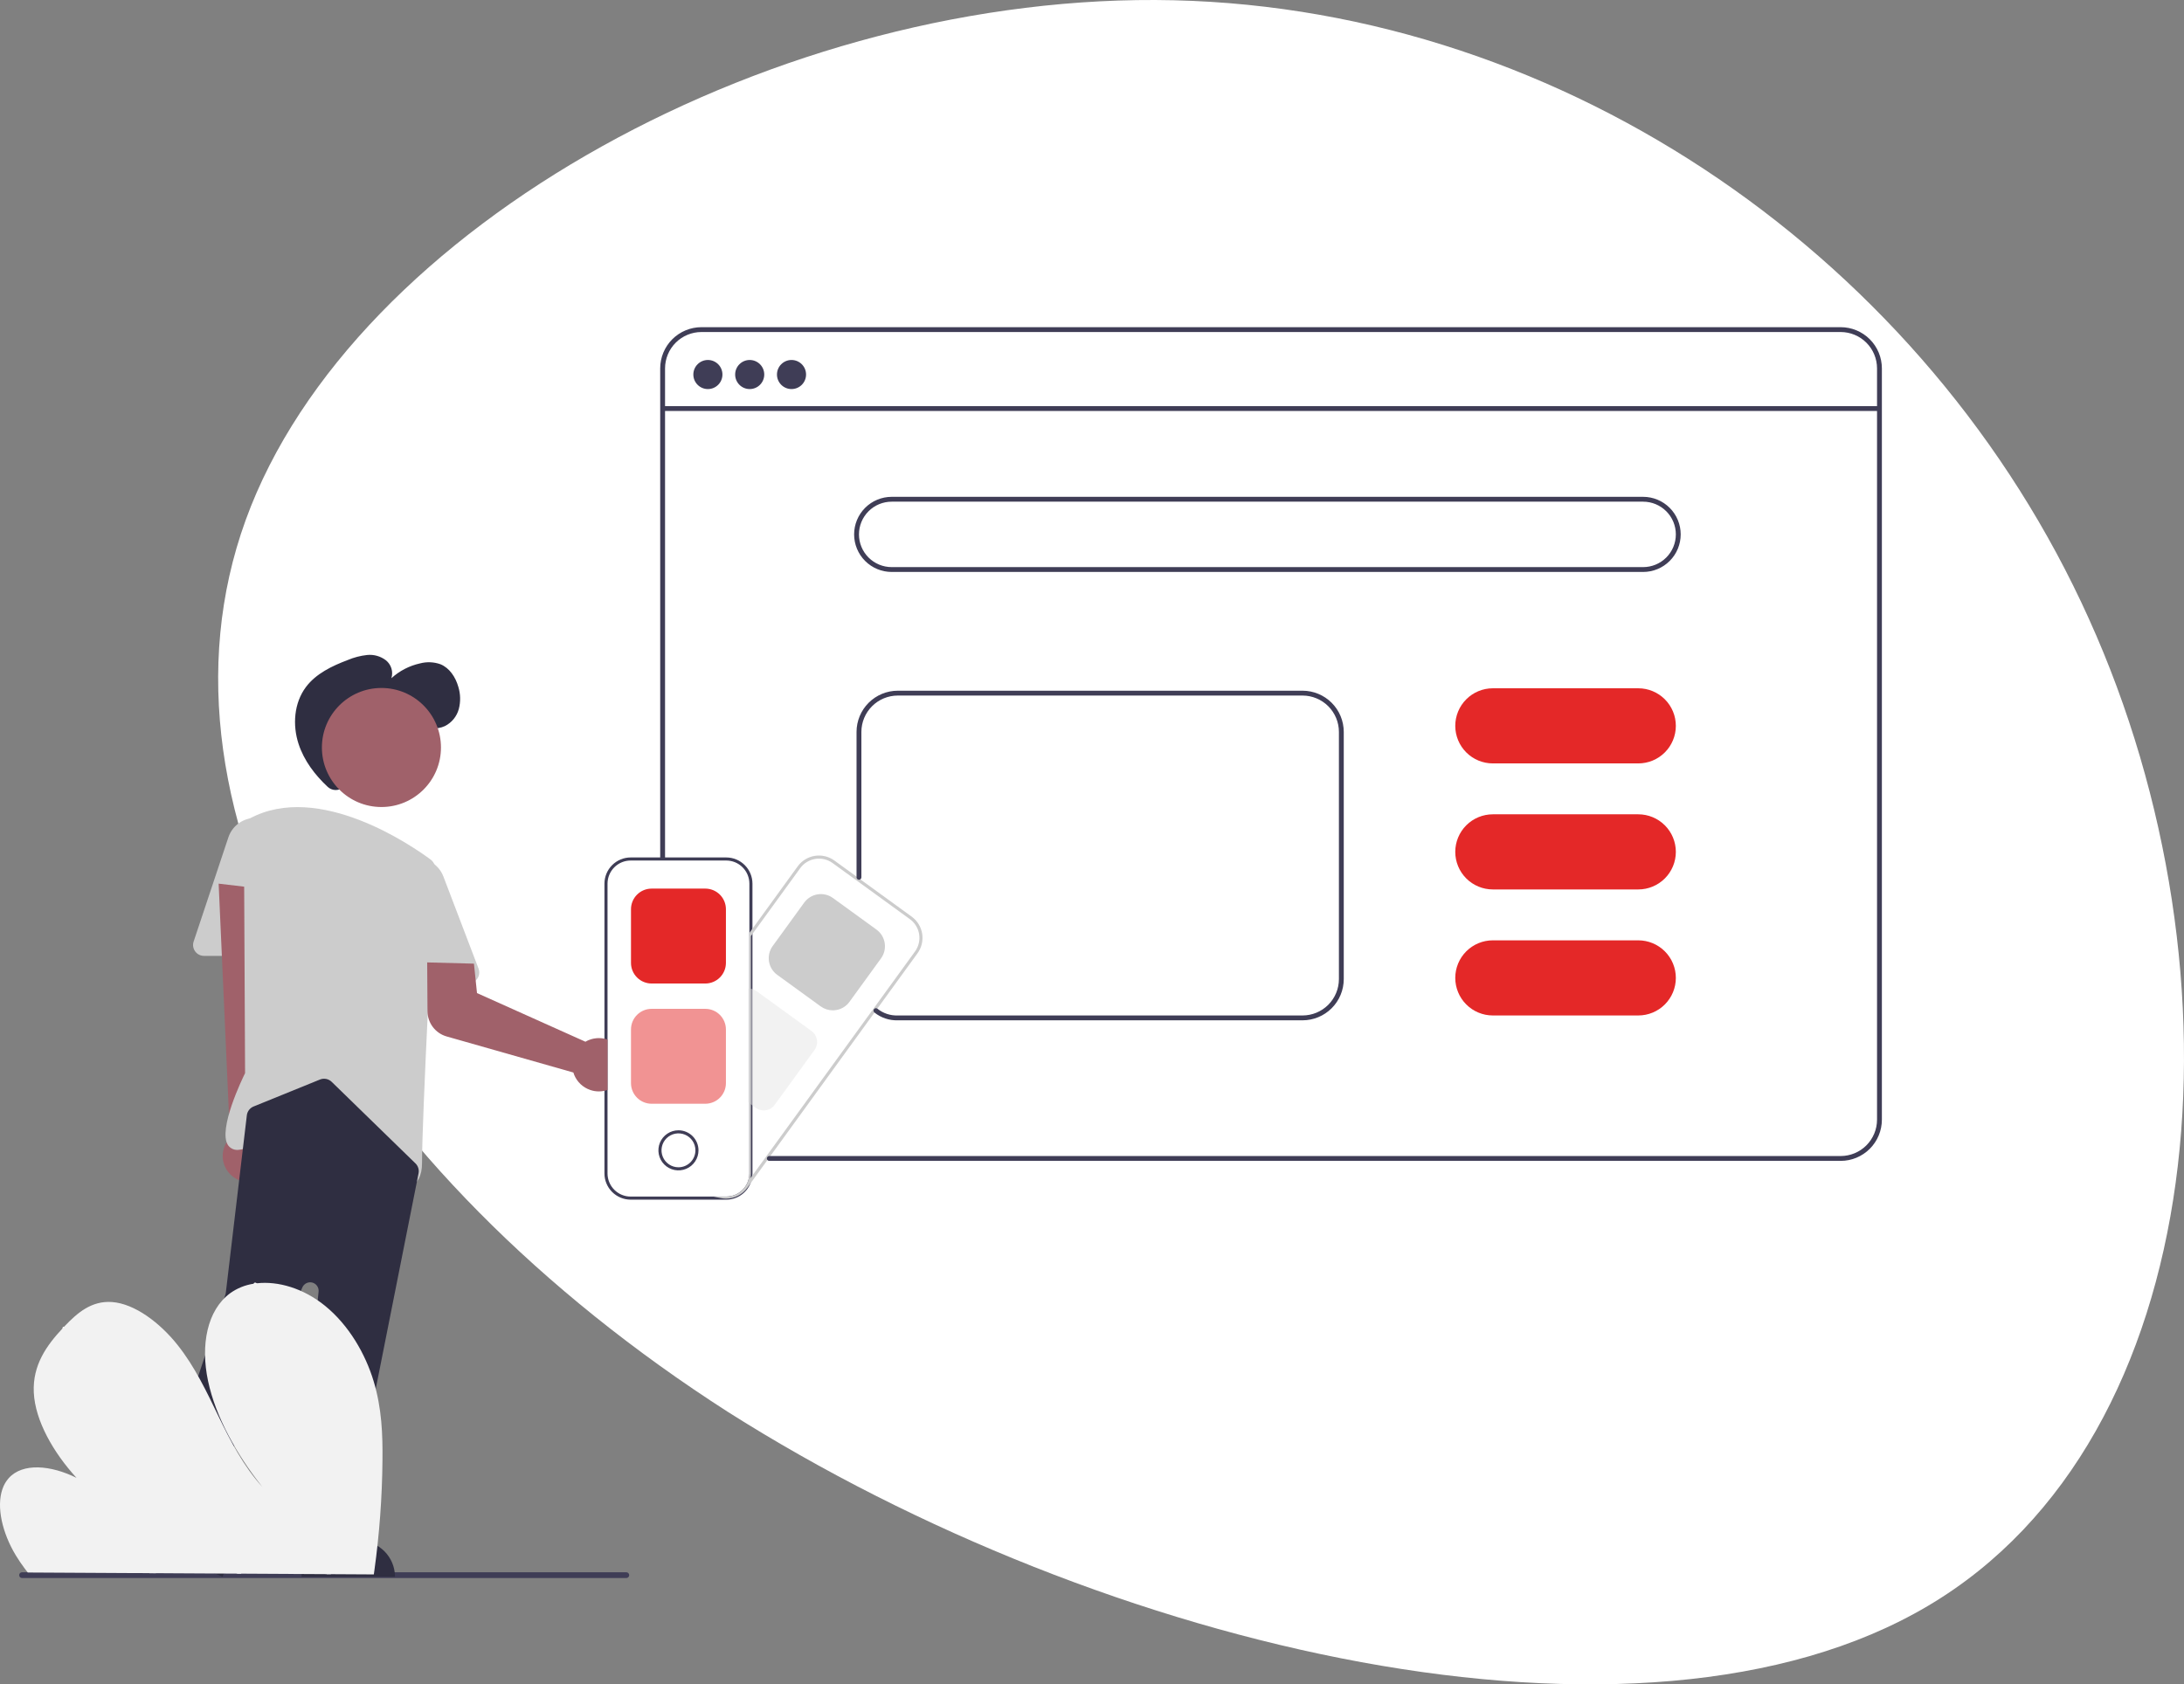 <svg viewBox="0 0 901 695" fill="none" xmlns="http://www.w3.org/2000/svg">
<rect x="0" y="0" width="901" height="695" fill="#808080" stroke="none"/>
<path d="M861.77 255.341C928.297 402.369 912.826 593.316 795.243 662.693C676.886 732.706 455.645 681.151 300.157 582.495C145.442 483.203 57.255 336.175 101.348 214.606C145.442 93.036 321.817 -3.71 484.267 0.109C646.717 3.928 795.243 107.676 861.77 255.341Z" fill="white"/>
<path d="M258.384 651.127H9.09C8.774 651.127 8.472 651.001 8.25 650.777C8.027 650.554 7.902 650.252 7.902 649.937C7.902 649.622 8.027 649.319 8.25 649.096C8.472 648.873 8.774 648.747 9.09 648.746H258.384C258.699 648.747 259.001 648.873 259.223 649.096C259.446 649.319 259.571 649.622 259.571 649.937C259.571 650.252 259.446 650.554 259.223 650.777C259.001 651.001 258.699 651.127 258.384 651.127Z" fill="#3F3D56"/>
<path d="M279.894 466.38C278.258 466.38 276.659 466.865 275.299 467.773C273.939 468.682 272.879 469.974 272.253 471.485C271.627 472.996 271.463 474.659 271.782 476.263C272.101 477.867 272.889 479.341 274.045 480.497C275.202 481.654 276.675 482.442 278.279 482.761C279.884 483.08 281.547 482.916 283.058 482.29C284.569 481.664 285.861 480.605 286.769 479.245C287.678 477.885 288.163 476.286 288.163 474.65C288.16 472.457 287.288 470.356 285.738 468.805C284.188 467.255 282.086 466.383 279.894 466.38ZM279.894 481.64C278.51 481.639 277.158 481.228 276.008 480.458C274.858 479.689 273.963 478.596 273.434 477.317C272.906 476.039 272.768 474.632 273.039 473.275C273.31 471.919 273.977 470.673 274.956 469.695C275.935 468.718 277.182 468.052 278.539 467.783C279.896 467.514 281.302 467.654 282.58 468.184C283.858 468.715 284.95 469.612 285.717 470.763C286.485 471.914 286.895 473.266 286.894 474.65C286.889 476.504 286.15 478.281 284.838 479.592C283.526 480.902 281.748 481.638 279.894 481.64Z" fill="#3F3D56"/>
<path opacity="0.5" d="M290.975 455.429H268.812C266.559 455.426 264.398 454.53 262.805 452.936C261.211 451.343 260.315 449.182 260.312 446.929V424.766C260.315 422.512 261.211 420.352 262.805 418.758C264.398 417.165 266.559 416.268 268.812 416.266H290.975C293.229 416.268 295.389 417.165 296.983 418.758C298.576 420.352 299.473 422.512 299.475 424.766V446.929C299.473 449.182 298.576 451.343 296.983 452.936C295.389 454.53 293.229 455.426 290.975 455.429Z" fill="#E42828"/>
<path d="M290.975 405.817H268.812C266.559 405.815 264.398 404.918 262.805 403.325C261.211 401.731 260.315 399.571 260.312 397.317V375.154C260.315 372.901 261.211 370.74 262.805 369.147C264.398 367.553 266.559 366.657 268.812 366.654H290.975C293.229 366.657 295.389 367.553 296.983 369.147C298.576 370.74 299.473 372.901 299.475 375.154V397.317C299.473 399.571 298.576 401.731 296.983 403.325C295.389 404.918 293.229 405.815 290.975 405.817Z" fill="#E42828"/>
<path d="M299.613 353.8H260.173C257.307 353.803 254.56 354.943 252.533 356.97C250.507 358.996 249.367 361.744 249.363 364.61V484.19C249.367 487.056 250.507 489.803 252.533 491.83C254.56 493.856 257.307 494.996 260.173 495H299.613C301.752 494.997 303.842 494.36 305.618 493.169C307.395 491.978 308.778 490.287 309.593 488.31C309.853 487.697 310.054 487.061 310.193 486.41C310.287 485.961 310.35 485.507 310.383 485.05C310.412 484.764 310.425 484.477 310.423 484.19V364.61C310.42 361.744 309.28 358.996 307.253 356.97C305.227 354.943 302.479 353.803 299.613 353.8ZM309.153 484.19C309.15 486.719 308.144 489.144 306.356 490.932C304.567 492.721 302.143 493.727 299.613 493.73H260.173C257.644 493.727 255.219 492.721 253.431 490.932C251.642 489.144 250.636 486.719 250.633 484.19V364.61C250.636 362.081 251.642 359.656 253.431 357.867C255.219 356.079 257.644 355.073 260.173 355.07H299.613C302.143 355.073 304.567 356.079 306.356 357.867C308.144 359.656 309.15 362.081 309.153 364.61V484.19Z" fill="#3F3D56"/>
<path opacity="0.5" d="M315.065 458.186C313.89 458.186 312.745 457.813 311.796 457.121L308.651 454.84V407.896L309.181 407.928C309.655 407.956 310.123 408.043 310.575 408.186C311.14 408.365 311.672 408.634 312.149 408.984L334.798 425.425C335.392 425.856 335.895 426.399 336.278 427.025C336.662 427.65 336.918 428.345 337.033 429.07C337.148 429.794 337.119 430.535 336.948 431.248C336.776 431.961 336.466 432.634 336.035 433.228L319.599 455.877C319.171 456.472 318.629 456.976 318.004 457.361C317.379 457.745 316.684 458.001 315.96 458.114C315.664 458.162 315.364 458.186 315.065 458.186Z" fill="#E6E6E6"/>
<path d="M343.552 416.879C341.764 416.879 340.022 416.311 338.578 415.257L320.641 402.24C318.818 400.914 317.596 398.92 317.242 396.694C316.888 394.469 317.432 392.194 318.753 390.368L331.77 372.431C333.094 370.606 335.089 369.382 337.315 369.028C339.542 368.674 341.817 369.219 343.642 370.543L361.579 383.56C363.402 384.886 364.624 386.88 364.978 389.106C365.332 391.331 364.788 393.606 363.467 395.432L350.45 413.369C349.797 414.275 348.97 415.042 348.018 415.626C347.066 416.21 346.008 416.6 344.905 416.772C344.457 416.843 344.005 416.879 343.552 416.879Z" fill="#CCCCCC"/>
<path d="M309.153 408.43V454.59L309.783 455.05V408.5C309.575 408.462 309.365 408.439 309.153 408.43ZM376.123 378.23L344.203 355.06C341.879 353.381 338.984 352.69 336.153 353.14C333.321 353.59 330.782 355.143 329.093 357.46L310.423 383.2L309.153 384.94V484.19C309.15 486.719 308.144 489.144 306.356 490.932C304.567 492.721 302.143 493.727 299.613 493.73H294.313L297.383 494.35C298.09 494.498 298.811 494.572 299.533 494.57C301.242 494.57 302.926 494.166 304.448 493.391C305.971 492.615 307.288 491.491 308.293 490.11L309.593 488.31L378.523 393.33C380.201 391.007 380.89 388.114 380.44 385.285C379.99 382.455 378.438 379.918 376.123 378.23ZM377.493 392.58L310.383 485.05L309.673 486.03L309.603 486.13C309.724 485.49 309.784 484.841 309.783 484.19V386.24L310.423 385.36L330.133 358.21C331.622 356.167 333.859 354.797 336.355 354.4C338.852 354.002 341.404 354.61 343.453 356.09L375.373 379.26C377.417 380.748 378.788 382.985 379.186 385.482C379.583 387.979 378.974 390.531 377.493 392.58Z" fill="#CCCCCC"/>
<path d="M141.498 324.951C140.578 325.672 139.43 326.036 138.263 325.978C137.096 325.92 135.99 325.443 135.147 324.635C129.883 319.714 125.44 313.831 123.192 307.017C120.616 299.209 121.274 290.064 126.207 283.487C130.378 277.927 136.979 274.785 143.481 272.33C146.02 271.256 148.702 270.56 151.441 270.262C154.209 269.975 156.982 270.754 159.196 272.44C160.275 273.301 161.069 274.468 161.475 275.787C161.881 277.107 161.88 278.518 161.471 279.837C164.806 276.808 168.874 274.704 173.273 273.732C176.057 272.994 178.999 273.116 181.713 274.082C185.484 275.632 187.933 279.42 189.062 283.338C189.995 286.327 190.071 289.518 189.28 292.547C188.874 294.053 188.157 295.458 187.174 296.669C186.191 297.88 184.965 298.872 183.574 299.58C180.124 301.205 176.03 300.591 172.423 299.354C168.815 298.117 165.395 296.291 161.664 295.502C157.933 294.712 153.625 295.173 150.985 297.925C149.126 299.863 148.394 302.589 147.729 305.191L144.27 318.725C143.888 320.697 143.158 322.584 142.113 324.299C141.938 324.543 141.731 324.763 141.498 324.951Z" fill="#2F2E41"/>
<path d="M80.505 392.547C80.085 391.97 79.809 391.301 79.701 390.595C79.594 389.89 79.657 389.169 79.887 388.493L94.214 345.511C95.096 342.864 96.891 340.618 99.278 339.174C101.665 337.73 104.487 337.182 107.241 337.629C109.994 338.076 112.499 339.488 114.306 341.613C116.114 343.737 117.106 346.436 117.106 349.225V389.916C117.105 391.109 116.63 392.253 115.787 393.096C114.943 393.94 113.799 394.414 112.606 394.416H84.156C83.442 394.42 82.738 394.252 82.103 393.927C81.467 393.601 80.919 393.128 80.505 392.547Z" fill="#CCCCCC"/>
<path d="M96.617 485.899C95.314 485.022 94.218 483.87 93.409 482.525C92.599 481.179 92.094 479.673 91.929 478.111C91.764 476.549 91.944 474.97 92.456 473.485C92.968 472 93.799 470.646 94.89 469.517L90.2 364.612L113.402 367.344L110.709 469.725C112.484 471.685 113.478 474.228 113.503 476.872C113.529 479.516 112.583 482.078 110.846 484.071C109.109 486.065 106.701 487.352 104.079 487.689C101.456 488.026 98.801 487.389 96.617 485.899Z" fill="#A0616A"/>
<path d="M164.163 415.17C163.565 414.782 163.069 414.255 162.717 413.634C162.365 413.013 162.167 412.317 162.141 411.604L160.202 366.338C160.083 363.551 160.959 360.813 162.674 358.613C164.389 356.413 166.831 354.895 169.562 354.331C172.294 353.767 175.138 354.193 177.584 355.533C180.03 356.874 181.92 359.041 182.914 361.647L197.421 399.663C197.846 400.779 197.81 402.016 197.323 403.105C196.835 404.194 195.936 405.045 194.822 405.472L168.241 415.616C167.575 415.873 166.857 415.968 166.148 415.89C165.438 415.813 164.758 415.566 164.163 415.17Z" fill="#CCCCCC"/>
<path d="M124.228 464.243C119.443 458.703 115.951 456.188 113.563 456.585C111.193 456.968 109.826 460.278 108.379 463.783C106.403 468.567 104.164 473.99 98.644 474.414C97.785 474.562 96.902 474.465 96.095 474.134C95.288 473.803 94.591 473.252 94.082 472.544C89.741 466.087 100.154 444.72 101.106 442.8L100.617 341.739C100.611 340.924 100.826 340.122 101.241 339.42C101.655 338.718 102.253 338.142 102.97 337.754C131.587 322.322 170.227 349.16 177.683 354.698C178.279 355.14 178.757 355.723 179.073 356.394C179.389 357.066 179.533 357.805 179.493 358.547C178.593 375.472 174.106 460.867 174.106 479.916C174.106 485.189 172.287 488.54 168.7 489.874C167.489 490.304 166.21 490.513 164.925 490.493C153.98 490.493 136.052 477.934 124.228 464.243Z" fill="#CCCCCC"/>
<path d="M91.843 650.61L56.424 635.44L62.285 621.756L84.02 631.065C87.649 632.619 90.512 635.552 91.979 639.217C93.446 642.883 93.397 646.981 91.843 650.61Z" fill="#2F2E41"/>
<path d="M157.358 332.992C170.923 332.992 181.919 321.996 181.919 308.431C181.919 294.866 170.923 283.87 157.358 283.87C143.793 283.87 132.797 294.866 132.797 308.431C132.797 321.996 143.793 332.992 157.358 332.992Z" fill="#A0616A"/>
<path d="M675.863 367H615.863C611.752 367 607.81 365.367 604.903 362.46C601.996 359.553 600.363 355.611 600.363 351.5C600.363 347.389 601.996 343.447 604.903 340.54C607.81 337.633 611.752 336 615.863 336H675.863C679.974 336 683.917 337.633 686.823 340.54C689.73 343.447 691.363 347.389 691.363 351.5C691.363 355.611 689.73 359.553 686.823 362.46C683.917 365.367 679.974 367 675.863 367Z" fill="#E42828"/>
<path d="M249.363 428.58C248.607 428.421 247.836 428.34 247.063 428.34C245.612 428.34 244.175 428.625 242.833 429.18C242.381 429.368 241.943 429.589 241.523 429.84L196.783 409.76L195.523 397.62L176.233 397.11L176.363 417.31C176.387 419.65 177.164 421.92 178.58 423.782C179.996 425.645 181.975 427.002 184.223 427.65L236.543 442.54C236.663 442.92 236.773 443.25 236.903 443.56C237.498 444.99 238.388 446.278 239.515 447.339C240.642 448.401 241.981 449.212 243.443 449.72C244.609 450.132 245.837 450.342 247.073 450.34C247.843 450.342 248.611 450.258 249.363 450.09C249.794 450 250.219 449.879 250.633 449.73V428.93C250.217 428.789 249.793 428.672 249.363 428.58Z" fill="#A0616A"/>
<path d="M675.863 315H615.863C611.752 315 607.81 313.367 604.903 310.46C601.996 307.553 600.363 303.611 600.363 299.5C600.363 295.389 601.996 291.447 604.903 288.54C607.81 285.633 611.752 284 615.863 284H675.863C679.974 284 683.917 285.633 686.823 288.54C689.73 291.447 691.363 295.389 691.363 299.5C691.363 303.611 689.73 307.553 686.823 310.46C683.917 313.367 679.974 315 675.863 315Z" fill="#E42828"/>
<path d="M63.32 626.01L74.59 630.837L98.571 589.666L81.939 582.541L63.32 626.01Z" fill="#A0616A"/>
<path d="M677.863 236H367.863C363.752 236 359.81 234.367 356.903 231.46C353.996 228.553 352.363 224.611 352.363 220.5C352.363 216.389 353.996 212.447 356.903 209.54C359.81 206.633 363.752 205 367.863 205H677.863C681.974 205 685.917 206.633 688.823 209.54C691.73 212.447 693.363 216.389 693.363 220.5C693.363 224.611 691.73 228.553 688.823 231.46C685.917 234.367 681.974 236 677.863 236ZM367.863 207C364.283 207 360.849 208.422 358.317 210.954C355.786 213.486 354.363 216.92 354.363 220.5C354.363 224.08 355.786 227.514 358.317 230.046C360.849 232.578 364.283 234 367.863 234H677.863C681.444 234 684.877 232.578 687.409 230.046C689.941 227.514 691.363 224.08 691.363 220.5C691.363 216.92 689.941 213.486 687.409 210.954C684.877 208.422 681.444 207 677.863 207H367.863Z" fill="#3F3D56"/>
<path d="M139.614 627.665L126.118 625.094C125.008 624.889 124.017 624.272 123.343 623.367C122.669 622.463 122.362 621.337 122.483 620.215L131.433 532.956C131.518 532.124 131.302 531.288 130.825 530.601C130.347 529.914 129.639 529.42 128.829 529.211C128.018 529.001 127.16 529.088 126.409 529.457C125.657 529.826 125.063 530.451 124.734 531.221L85.662 622.388C85.427 622.935 85.086 623.431 84.658 623.846C84.23 624.261 83.724 624.586 83.169 624.804C82.615 625.021 82.022 625.127 81.426 625.113C80.83 625.1 80.243 624.969 79.698 624.727L68.722 619.848C67.697 619.397 66.878 618.579 66.426 617.554C65.974 616.53 65.922 615.373 66.28 614.312L93.002 534.146C93.077 533.92 93.129 533.687 93.157 533.451L101.832 460.204C101.926 459.405 102.233 458.645 102.722 458.005C103.21 457.364 103.861 456.867 104.607 456.564L131.995 445.438C132.805 445.108 133.694 445.022 134.552 445.19C135.411 445.358 136.202 445.772 136.828 446.382L171.399 480.043C171.937 480.565 172.336 481.214 172.559 481.931C172.782 482.647 172.821 483.408 172.673 484.144L144.87 624.121C144.664 625.142 144.112 626.06 143.307 626.72C142.502 627.38 141.494 627.742 140.453 627.744C140.171 627.744 139.89 627.718 139.614 627.665Z" fill="#2F2E41"/>
<path d="M326.537 160.535C329.851 160.535 332.537 157.849 332.537 154.535C332.537 151.221 329.851 148.535 326.537 148.535C323.223 148.535 320.537 151.221 320.537 154.535C320.537 157.849 323.223 160.535 326.537 160.535Z" fill="#3F3D56"/>
<path d="M292.037 160.535C295.351 160.535 298.037 157.849 298.037 154.535C298.037 151.221 295.351 148.535 292.037 148.535C288.723 148.535 286.037 151.221 286.037 154.535C286.037 157.849 288.723 160.535 292.037 160.535Z" fill="#3F3D56"/>
<path d="M162.951 650.608L124.42 650.61L124.42 635.723L148.064 635.722C152.012 635.722 155.798 637.29 158.59 640.082C161.382 642.874 162.951 646.66 162.951 650.608Z" fill="#2F2E41"/>
<path d="M759.363 479H317.363C317.098 479 316.844 478.895 316.656 478.707C316.469 478.52 316.363 478.265 316.363 478C316.363 477.735 316.469 477.48 316.656 477.293C316.844 477.105 317.098 477 317.363 477H759.363C763.34 476.996 767.153 475.414 769.965 472.602C772.777 469.79 774.359 465.977 774.363 462V152C774.359 148.023 772.777 144.21 769.965 141.398C767.153 138.586 763.34 137.004 759.363 137H289.363C285.386 137.004 281.574 138.586 278.762 141.398C275.95 144.21 274.368 148.023 274.363 152V354C274.363 354.265 274.258 354.52 274.07 354.707C273.883 354.895 273.628 355 273.363 355C273.098 355 272.844 354.895 272.656 354.707C272.469 354.52 272.363 354.265 272.363 354V152C272.368 147.493 274.161 143.172 277.348 139.985C280.535 136.798 284.856 135.005 289.363 135H759.363C763.87 135.005 768.191 136.798 771.378 139.985C774.565 143.172 776.358 147.493 776.363 152V462C776.358 466.507 774.565 470.828 771.378 474.015C768.191 477.202 763.87 478.995 759.363 479Z" fill="#3F3D56"/>
<path d="M537.363 421H370.363C366.882 421.104 363.478 419.968 360.756 417.795C360.546 417.634 360.408 417.396 360.373 417.133C360.339 416.871 360.409 416.605 360.57 416.394C360.731 416.184 360.968 416.046 361.231 416.01C361.493 415.975 361.759 416.045 361.97 416.205C364.342 418.114 367.321 419.106 370.363 419H537.363C541.34 418.996 545.153 417.414 547.965 414.602C550.777 411.79 552.359 407.977 552.363 404V302C552.359 298.023 550.777 294.21 547.965 291.398C545.153 288.586 541.34 287.004 537.363 287H370.363C366.386 287.004 362.574 288.586 359.762 291.398C356.95 294.21 355.368 298.023 355.363 302V362C355.363 362.265 355.258 362.52 355.07 362.707C354.883 362.895 354.628 363 354.363 363C354.098 363 353.844 362.895 353.656 362.707C353.469 362.52 353.363 362.265 353.363 362V302C353.368 297.493 355.161 293.172 358.348 289.985C361.535 286.798 365.856 285.005 370.363 285H537.363C541.87 285.005 546.191 286.798 549.378 289.985C552.565 293.172 554.358 297.493 554.363 302V404C554.358 408.507 552.565 412.828 549.378 416.015C546.191 419.202 541.87 420.995 537.363 421Z" fill="#3F3D56"/>
<path d="M127.046 639.226H139.306L145.138 591.938H127.044L127.046 639.226Z" fill="#A0616A"/>
<path d="M309.287 160.535C312.601 160.535 315.287 157.849 315.287 154.535C315.287 151.221 312.601 148.535 309.287 148.535C305.973 148.535 303.287 151.221 303.287 154.535C303.287 157.849 305.973 160.535 309.287 160.535Z" fill="#3F3D56"/>
<path d="M137.188 639.529C137.102 642.374 136.914 645.174 136.668 647.948C136.62 648.478 136.573 649.009 136.525 649.539L134.754 649.529C134.808 648.999 134.862 648.468 134.91 647.938C135.284 643.931 135.55 639.878 135.586 635.716C135.633 624.176 134.508 612.66 132.229 601.347C129.806 589.166 126.328 577.219 121.833 565.641C117.115 553.43 111.427 541.617 104.824 530.314C104.699 530.13 104.644 529.908 104.667 529.687C104.74 529.182 105.413 529.032 105.915 529.515C106.014 529.609 106.1 529.717 106.169 529.836C106.986 531.241 107.788 532.65 108.575 534.063C114.935 545.429 120.379 557.283 124.855 569.514C129.118 581.13 132.361 593.095 134.547 605.274C136.594 616.572 137.479 628.051 137.188 639.529Z" fill="white"/>
<path d="M99.581 649.333L97.892 649.323C97.512 648.791 97.138 648.258 96.757 647.725C87.811 635.181 78.868 622.636 69.926 610.092C55.283 589.555 40.644 569.018 26.009 548.481C25.923 548.371 25.858 548.244 25.82 548.109C25.694 547.655 26.028 547.388 26.456 547.435C26.637 547.461 26.81 547.525 26.964 547.623C27.117 547.721 27.249 547.85 27.349 548.003C35.558 559.52 43.766 571.033 51.972 582.541C66.538 602.976 81.103 623.408 95.666 643.838C96.593 645.134 97.519 646.437 98.445 647.734C98.826 648.267 99.207 648.8 99.581 649.333Z" fill="white"/>
<path d="M675.863 419H615.863C611.752 419 607.81 417.367 604.903 414.46C601.996 411.553 600.363 407.611 600.363 403.5C600.363 399.389 601.996 395.447 604.903 392.54C607.81 389.633 611.752 388 615.863 388H675.863C679.974 388 683.917 389.633 686.823 392.54C689.73 395.447 691.363 399.389 691.363 403.5C691.363 407.611 689.73 411.553 686.823 414.46C683.917 417.367 679.974 419 675.863 419Z" fill="#E42828"/>
<path d="M776.037 167.575H273.037V169.575H776.037V167.575Z" fill="#3F3D56"/>
<path d="M64.381 649.136L61.651 649.121C60.785 648.579 59.914 648.043 59.039 647.514C58.497 647.172 57.949 646.843 57.401 646.507C48.345 640.977 39.233 635.672 30.065 630.593C20.905 625.509 11.698 620.66 2.446 616.045C2.201 615.938 2.001 615.749 1.881 615.51C1.761 615.271 1.728 614.998 1.789 614.737C1.798 614.703 1.814 614.671 1.834 614.641C1.963 614.399 2.251 614.298 2.672 614.505C3.807 615.074 4.949 615.644 6.083 616.225C15.361 620.919 24.599 625.848 33.797 631.01C42.988 636.171 52.127 641.559 61.214 647.175C61.405 647.291 61.597 647.413 61.788 647.529C62.654 648.065 63.515 648.6 64.381 649.136Z" fill="white"/>
<path d="M157.787 602.481C157.653 617.726 156.536 632.946 154.444 648.047C154.371 648.577 154.291 649.107 154.217 649.638L11.451 648.84C11.032 648.313 10.62 647.78 10.22 647.241C8.887 645.456 7.638 643.62 6.491 641.721C0.979 632.572 -1.544 621.86 0.984 614.47L1.03 614.355C1.576 612.737 2.436 611.242 3.561 609.957C9.326 603.467 20.983 604.549 31.562 609.788C22.074 599.402 14.518 586.296 13.944 574.598C13.382 563.187 19.348 555.036 25.819 548.109C26.032 547.88 26.244 547.657 26.456 547.435C26.559 547.32 26.669 547.212 26.771 547.097C31.82 541.818 37.707 536.614 46.227 537.244C55.571 537.936 65.931 545.762 73.195 554.883C80.459 563.997 85.286 574.35 90.179 584.455C95.078 594.553 100.378 604.91 108.24 613.541C97.592 600.073 89.007 584.749 85.836 569.846C82.665 554.942 85.456 540.628 94.945 533.609C97.826 531.544 101.16 530.199 104.667 529.686C105.077 529.618 105.493 529.563 105.915 529.514C114.7 528.515 125.189 531.553 134.113 538.816C143.941 546.812 150.755 558.667 154.145 569.92C157.535 581.174 157.896 592.008 157.787 602.481Z" fill="#F2F2F2"/>
</svg>

